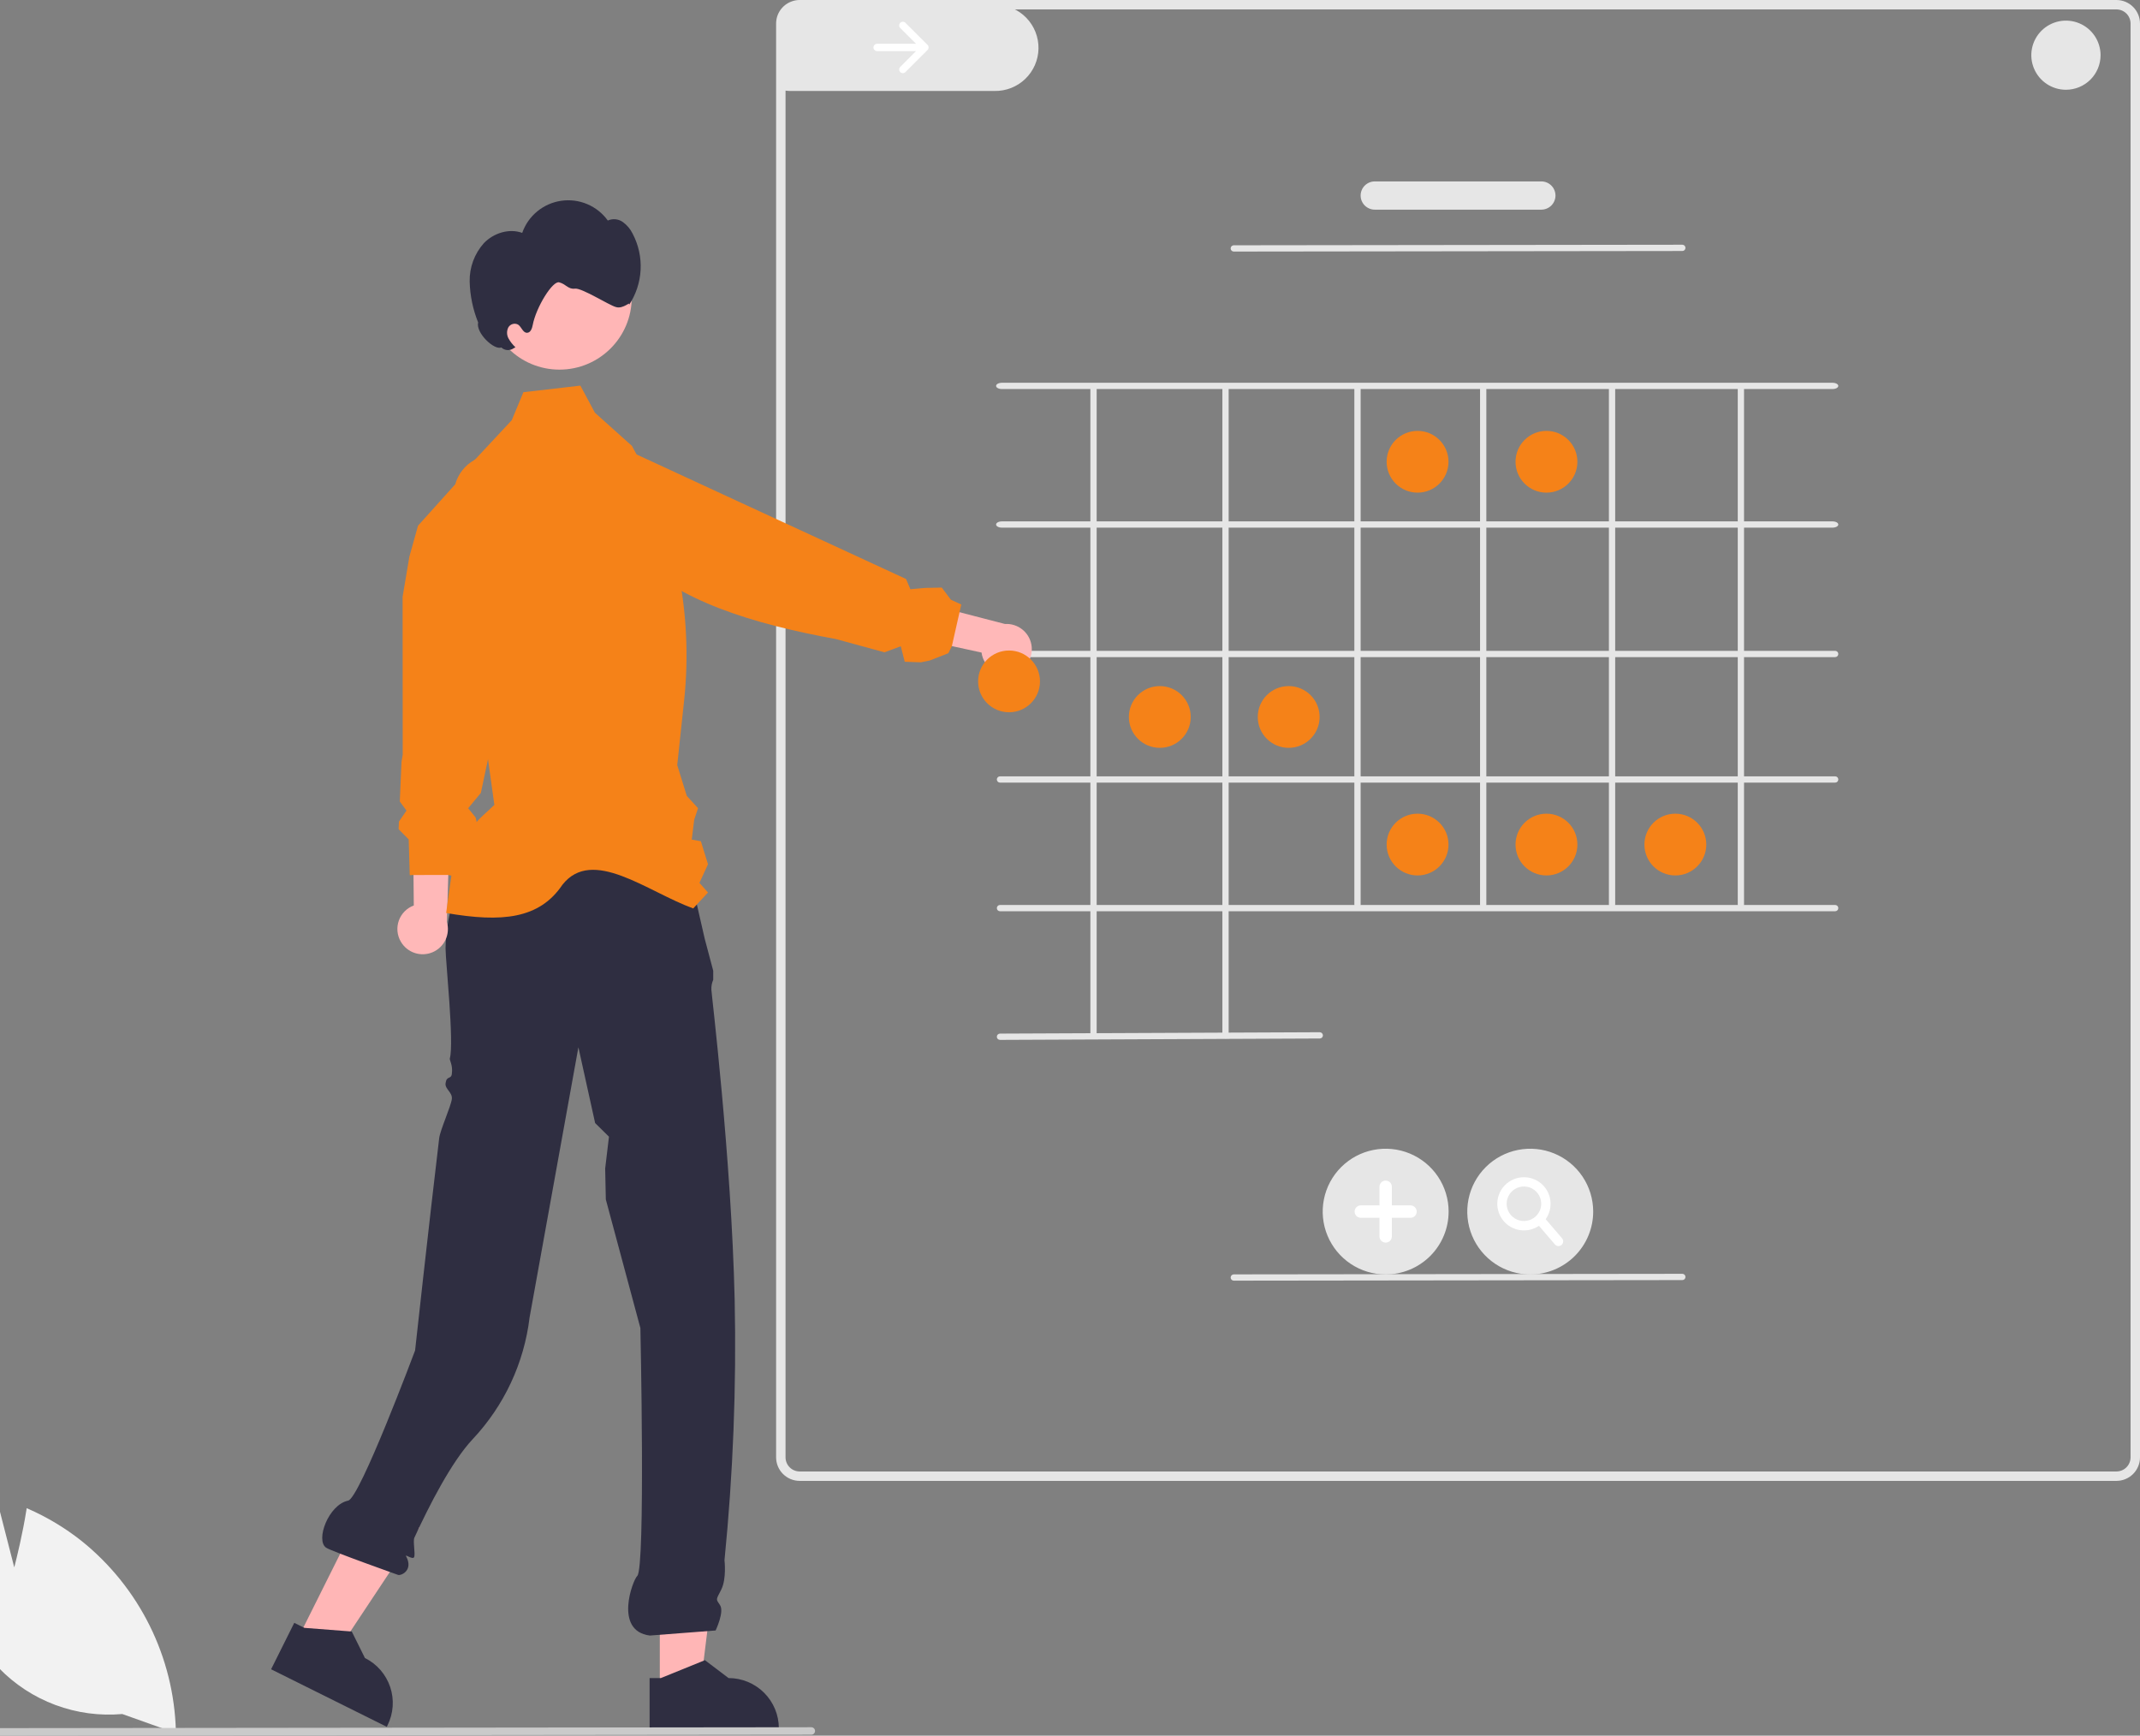 <svg width="344" height="279" viewBox="0 0 344 279" fill="none" xmlns="http://www.w3.org/2000/svg">
<rect x="0" y="0" width="344" height="279" fill="#808080" stroke="none"/>
<g clip-path="url(#clip0_53_14454)">
<path d="M166.936 7.811C166.92 8.722 166.724 9.621 166.359 10.457C165.995 11.292 165.469 12.048 164.812 12.681C164.155 13.313 163.38 13.81 162.531 14.144C161.681 14.477 160.774 14.64 159.861 14.624H127.041C126.922 14.621 126.803 14.618 126.684 14.609C126.377 14.589 126.071 14.547 125.77 14.484V2.885C125.769 2.421 125.911 1.968 126.176 1.586C126.441 1.205 126.816 0.914 127.252 0.751H160.111C161.953 0.786 163.706 1.549 164.986 2.872C166.265 4.196 166.967 5.972 166.936 7.811Z" fill="#E6E6E6"/>
<path d="M340.211 1.59339e-05H128.547C128.09 -0.001 127.638 0.082 127.213 0.247C126.492 0.517 125.87 0.999 125.431 1.631C124.992 2.263 124.757 3.014 124.758 3.783V234.262C124.758 235.265 125.157 236.227 125.868 236.936C126.578 237.645 127.542 238.044 128.547 238.044H340.211C341.216 238.044 342.179 237.645 342.889 236.936C343.6 236.227 343.999 235.265 344 234.262V3.783C343.999 2.779 343.6 1.818 342.889 1.108C342.179 0.399 341.216 0 340.211 1.59339e-05ZM342.484 234.262C342.483 234.863 342.243 235.44 341.817 235.866C341.391 236.291 340.813 236.53 340.211 236.531H128.547C127.944 236.53 127.366 236.291 126.94 235.866C126.514 235.44 126.274 234.863 126.273 234.262V3.783C126.274 3.181 126.514 2.604 126.94 2.179C127.366 1.753 127.944 1.514 128.547 1.513H340.211C340.813 1.514 341.391 1.753 341.817 2.179C342.243 2.604 342.483 3.181 342.484 3.783V234.262Z" fill="#E6E6E6"/>
<path d="M227.871 79.191C230.617 79.191 232.843 76.969 232.843 74.227C232.843 71.485 230.617 69.263 227.871 69.263C225.125 69.263 222.898 71.485 222.898 74.227C222.898 76.969 225.125 79.191 227.871 79.191Z" fill="#F58218"/>
<path d="M248.59 79.191C251.336 79.191 253.562 76.969 253.562 74.227C253.562 71.485 251.336 69.263 248.59 69.263C245.843 69.263 243.617 71.485 243.617 74.227C243.617 76.969 245.843 79.191 248.59 79.191Z" fill="#F58218"/>
<path d="M186.435 120.212C189.181 120.212 191.408 117.99 191.408 115.248C191.408 112.507 189.181 110.284 186.435 110.284C183.689 110.284 181.463 112.507 181.463 115.248C181.463 117.99 183.689 120.212 186.435 120.212Z" fill="#F58218"/>
<path d="M207.154 120.212C209.9 120.212 212.126 117.99 212.126 115.248C212.126 112.507 209.9 110.284 207.154 110.284C204.408 110.284 202.182 112.507 202.182 115.248C202.182 117.99 204.408 120.212 207.154 120.212Z" fill="#F58218"/>
<path d="M227.871 140.723C230.617 140.723 232.843 138.501 232.843 135.759C232.843 133.017 230.617 130.795 227.871 130.795C225.125 130.795 222.898 133.017 222.898 135.759C222.898 138.501 225.125 140.723 227.871 140.723Z" fill="#F58218"/>
<path d="M248.59 140.723C251.336 140.723 253.562 138.501 253.562 135.759C253.562 133.017 251.336 130.795 248.59 130.795C245.843 130.795 243.617 133.017 243.617 135.759C243.617 138.501 245.843 140.723 248.59 140.723Z" fill="#F58218"/>
<path d="M269.308 140.723C272.054 140.723 274.281 138.501 274.281 135.759C274.281 133.017 272.054 130.795 269.308 130.795C266.562 130.795 264.336 133.017 264.336 135.759C264.336 138.501 266.562 140.723 269.308 140.723Z" fill="#F58218"/>
<path d="M144.713 3.668C144.602 3.779 144.54 3.929 144.54 4.085C144.54 4.242 144.602 4.392 144.713 4.502L147.251 7.036H140.994C140.837 7.036 140.687 7.098 140.577 7.209C140.466 7.32 140.404 7.47 140.404 7.626C140.404 7.782 140.466 7.932 140.577 8.042C140.687 8.153 140.837 8.215 140.994 8.216H147.251L144.713 10.749C144.602 10.86 144.54 11.01 144.54 11.166C144.54 11.323 144.602 11.473 144.713 11.584C144.824 11.694 144.974 11.756 145.131 11.756C145.288 11.756 145.438 11.694 145.549 11.584L149.095 8.043C149.206 7.932 149.269 7.782 149.269 7.626C149.269 7.469 149.206 7.319 149.095 7.208L145.549 3.668C145.438 3.557 145.288 3.495 145.131 3.495C144.974 3.495 144.824 3.557 144.713 3.668Z" fill="white"/>
<path d="M294.567 84.817H161.055C160.538 84.817 160.119 84.591 160.119 84.313C160.119 84.034 160.538 83.809 161.055 83.809H294.567C295.084 83.809 295.503 84.034 295.503 84.313C295.503 84.591 295.084 84.817 294.567 84.817Z" fill="#E6E6E6"/>
<path d="M294.567 62.537H161.055C160.538 62.537 160.119 62.311 160.119 62.033C160.119 61.754 160.538 61.528 161.055 61.528H294.567C295.084 61.528 295.503 61.754 295.503 62.033C295.503 62.311 295.084 62.537 294.567 62.537Z" fill="#E6E6E6"/>
<path d="M294.999 105.628H160.745C160.611 105.628 160.483 105.575 160.388 105.48C160.293 105.386 160.24 105.257 160.24 105.123C160.24 104.99 160.293 104.861 160.388 104.767C160.483 104.672 160.611 104.619 160.745 104.619H294.999C295.133 104.619 295.261 104.672 295.356 104.767C295.451 104.861 295.504 104.99 295.504 105.123C295.504 105.257 295.451 105.386 295.356 105.48C295.261 105.575 295.133 105.628 294.999 105.628Z" fill="#E6E6E6"/>
<path d="M294.999 125.801H160.745C160.611 125.801 160.483 125.748 160.388 125.653C160.293 125.558 160.24 125.43 160.24 125.296C160.24 125.163 160.293 125.034 160.388 124.94C160.483 124.845 160.611 124.792 160.745 124.792H294.999C295.133 124.792 295.261 124.845 295.356 124.94C295.451 125.034 295.504 125.163 295.504 125.296C295.504 125.43 295.451 125.558 295.356 125.653C295.261 125.748 295.133 125.801 294.999 125.801Z" fill="#E6E6E6"/>
<path d="M294.999 146.478H160.745C160.611 146.478 160.483 146.425 160.388 146.331C160.293 146.236 160.24 146.108 160.24 145.974C160.24 145.84 160.293 145.712 160.388 145.617C160.483 145.523 160.611 145.47 160.745 145.47H294.999C295.133 145.47 295.261 145.523 295.356 145.617C295.451 145.712 295.504 145.84 295.504 145.974C295.504 146.108 295.451 146.236 295.356 146.331C295.261 146.425 295.133 146.478 294.999 146.478Z" fill="#E6E6E6"/>
<path d="M279.34 145.439V62.345C279.34 62.172 279.566 62.032 279.845 62.032C280.124 62.032 280.35 62.172 280.35 62.345V145.439C280.35 145.611 280.124 145.751 279.845 145.751C279.566 145.751 279.34 145.611 279.34 145.439Z" fill="#E6E6E6"/>
<path d="M258.627 145.439V62.345C258.627 62.172 258.853 62.032 259.132 62.032C259.411 62.032 259.637 62.172 259.637 62.345V145.439C259.637 145.611 259.411 145.751 259.132 145.751C258.853 145.751 258.627 145.611 258.627 145.439Z" fill="#E6E6E6"/>
<path d="M237.916 145.439V62.345C237.916 62.172 238.142 62.032 238.421 62.032C238.7 62.032 238.926 62.172 238.926 62.345V145.439C238.926 145.611 238.7 145.751 238.421 145.751C238.142 145.751 237.916 145.611 237.916 145.439Z" fill="#E6E6E6"/>
<path d="M217.709 145.439V62.345C217.709 62.172 217.935 62.032 218.214 62.032C218.493 62.032 218.719 62.172 218.719 62.345V145.439C218.719 145.611 218.493 145.751 218.214 145.751C217.935 145.751 217.709 145.611 217.709 145.439Z" fill="#E6E6E6"/>
<path d="M196.492 166.541V62.424C196.521 62.312 196.586 62.213 196.677 62.142C196.769 62.071 196.882 62.032 196.997 62.032C197.113 62.032 197.226 62.071 197.317 62.142C197.409 62.213 197.474 62.312 197.503 62.424V166.541C197.474 166.653 197.409 166.753 197.317 166.824C197.226 166.895 197.113 166.933 196.997 166.933C196.882 166.933 196.769 166.895 196.677 166.824C196.586 166.753 196.521 166.653 196.492 166.541Z" fill="#E6E6E6"/>
<path d="M175.275 166.541V62.424C175.304 62.312 175.369 62.213 175.461 62.142C175.552 62.071 175.665 62.032 175.781 62.032C175.896 62.032 176.009 62.071 176.1 62.142C176.192 62.213 176.257 62.312 176.286 62.424V166.541C176.257 166.653 176.192 166.753 176.1 166.824C176.009 166.895 175.896 166.933 175.781 166.933C175.665 166.933 175.552 166.895 175.461 166.824C175.369 166.753 175.304 166.653 175.275 166.541Z" fill="#E6E6E6"/>
<path d="M160.745 167.156C160.611 167.156 160.482 167.104 160.387 167.009C160.292 166.915 160.239 166.787 160.238 166.653C160.238 166.519 160.291 166.391 160.385 166.296C160.48 166.201 160.608 166.148 160.742 166.147L212.149 165.925C212.282 165.928 212.409 165.981 212.504 166.075C212.598 166.168 212.653 166.294 212.657 166.427C212.657 166.493 212.644 166.559 212.619 166.62C212.594 166.682 212.557 166.737 212.51 166.784C212.464 166.831 212.408 166.869 212.347 166.894C212.286 166.92 212.22 166.933 212.154 166.933L160.747 167.156H160.745Z" fill="#E6E6E6"/>
<path d="M198.33 40.436C198.196 40.437 198.067 40.383 197.972 40.289C197.878 40.194 197.824 40.066 197.824 39.932C197.824 39.799 197.877 39.67 197.972 39.576C198.067 39.481 198.195 39.428 198.329 39.428L270.429 39.338H270.43C270.564 39.338 270.692 39.391 270.787 39.485C270.882 39.58 270.935 39.708 270.935 39.842C270.935 39.976 270.882 40.104 270.788 40.199C270.693 40.293 270.564 40.346 270.43 40.347L198.33 40.436H198.33Z" fill="#E6E6E6"/>
<path d="M222.742 204.86C220.74 204.86 218.784 204.268 217.119 203.157C215.455 202.047 214.158 200.469 213.392 198.623C212.625 196.776 212.425 194.745 212.816 192.785C213.206 190.824 214.17 189.024 215.586 187.611C217.001 186.198 218.804 185.235 220.768 184.846C222.731 184.456 224.766 184.656 226.615 185.421C228.465 186.185 230.046 187.48 231.158 189.142C232.27 190.804 232.863 192.757 232.863 194.756C232.863 196.083 232.602 197.397 232.093 198.623C231.584 199.849 230.839 200.963 229.899 201.901C228.959 202.839 227.843 203.583 226.615 204.091C225.388 204.599 224.071 204.86 222.742 204.86Z" fill="#E6E6E6"/>
<path d="M226.736 193.759H223.74V190.769C223.74 190.505 223.635 190.251 223.448 190.064C223.261 189.877 223.007 189.772 222.742 189.772C222.477 189.772 222.223 189.877 222.036 190.064C221.849 190.251 221.744 190.505 221.744 190.769V193.759H218.748C218.484 193.759 218.23 193.864 218.042 194.051C217.855 194.238 217.75 194.492 217.75 194.756C217.75 195.021 217.855 195.274 218.042 195.461C218.23 195.648 218.484 195.753 218.748 195.753H221.744V198.743C221.743 198.874 221.769 199.004 221.819 199.125C221.869 199.246 221.942 199.357 222.035 199.449C222.128 199.542 222.238 199.616 222.359 199.666C222.481 199.716 222.611 199.742 222.742 199.742C222.873 199.742 223.003 199.716 223.125 199.666C223.246 199.616 223.356 199.542 223.449 199.449C223.542 199.357 223.615 199.246 223.665 199.125C223.715 199.004 223.741 198.874 223.74 198.743V195.753H226.736C227 195.753 227.254 195.648 227.441 195.461C227.629 195.274 227.734 195.021 227.734 194.756C227.734 194.492 227.629 194.238 227.441 194.051C227.254 193.864 227 193.759 226.736 193.759Z" fill="white"/>
<path d="M245.981 204.86C243.979 204.86 242.022 204.268 240.358 203.157C238.693 202.047 237.396 200.469 236.63 198.623C235.864 196.776 235.663 194.745 236.054 192.785C236.444 190.824 237.408 189.024 238.824 187.611C240.239 186.198 242.043 185.235 244.006 184.846C245.969 184.456 248.004 184.656 249.854 185.421C251.703 186.185 253.284 187.48 254.396 189.142C255.508 190.804 256.102 192.757 256.102 194.756C256.102 196.083 255.84 197.397 255.331 198.623C254.823 199.849 254.077 200.963 253.137 201.901C252.197 202.839 251.082 203.583 249.854 204.091C248.626 204.599 247.31 204.86 245.981 204.86Z" fill="#E6E6E6"/>
<path d="M251.102 199.056L248.466 195.975C249.083 195.103 249.351 194.032 249.217 192.973C249.083 191.913 248.557 190.942 247.742 190.251C246.927 189.559 245.882 189.197 244.813 189.236C243.744 189.275 242.729 189.712 241.966 190.461C241.204 191.21 240.75 192.216 240.693 193.283C240.637 194.349 240.982 195.398 241.662 196.222C242.341 197.047 243.305 197.589 244.363 197.74C245.422 197.891 246.499 197.641 247.383 197.039L249.95 200.039C250.081 200.19 250.266 200.284 250.466 200.299C250.666 200.314 250.863 200.25 251.016 200.12C251.168 199.99 251.263 199.805 251.279 199.606C251.295 199.407 251.232 199.209 251.102 199.056ZM242.191 193.496C242.191 192.947 242.354 192.411 242.659 191.955C242.964 191.499 243.398 191.143 243.906 190.933C244.414 190.723 244.972 190.668 245.511 190.775C246.05 190.882 246.545 191.146 246.934 191.534C247.322 191.922 247.587 192.417 247.694 192.955C247.801 193.493 247.746 194.05 247.536 194.557C247.326 195.064 246.97 195.497 246.513 195.802C246.056 196.107 245.519 196.27 244.969 196.27C244.233 196.269 243.526 195.976 243.005 195.456C242.485 194.936 242.192 194.231 242.191 193.496Z" fill="white"/>
<path d="M198.33 205.858C198.196 205.858 198.067 205.805 197.972 205.71C197.878 205.616 197.824 205.487 197.824 205.354C197.824 205.22 197.877 205.092 197.972 204.997C198.067 204.902 198.195 204.849 198.329 204.849L270.429 204.759H270.43C270.564 204.759 270.692 204.812 270.787 204.906C270.882 205.001 270.935 205.129 270.935 205.263C270.935 205.397 270.882 205.525 270.788 205.619C270.693 205.714 270.564 205.767 270.43 205.767L198.33 205.858H198.33Z" fill="#E6E6E6"/>
<path d="M106.062 271.841L112.506 271.84L115.572 247.025L106.061 247.026L106.062 271.841Z" fill="#FFB6B6"/>
<path d="M104.422 269.739V278.076H125.199V277.813C125.199 275.672 124.347 273.618 122.83 272.104C121.313 270.59 119.257 269.739 117.112 269.739L113.313 266.864L113.116 266.945L106.235 269.739H104.422Z" fill="#2F2E41"/>
<path d="M47.836 263.476L53.603 266.345L67.435 245.502L58.923 241.267L47.836 263.476Z" fill="#FFB6B6"/>
<path d="M43.578 268.327L62.173 277.577L62.289 277.345C62.764 276.396 63.046 275.363 63.121 274.306C63.195 273.248 63.06 272.186 62.723 271.18C62.386 270.175 61.855 269.245 61.158 268.445C60.461 267.645 59.613 266.99 58.662 266.517L56.546 262.255L56.323 262.24L48.928 261.67L48.776 261.595L47.301 260.863L43.578 268.327Z" fill="#2F2E41"/>
<path d="M110.434 138.462L74.9 139.704L74.653 139.344C74.653 139.344 71.622 146.405 71.622 152.457C71.622 154.469 73.023 167.63 72.311 170.12C72.222 170.429 72.832 171.188 72.632 172.63C72.502 173.566 71.786 172.846 71.622 174.143C71.504 175.074 72.764 175.588 72.632 176.665C72.488 177.841 70.754 181.652 70.598 182.961C68.937 196.893 66.725 217.078 66.725 217.078C66.725 217.078 57.841 240.833 55.962 241.219C52.807 241.867 50.677 247.593 52.425 248.784C53.258 249.351 64.016 253.166 64.016 253.166C64.607 253.273 66.457 252.347 65.279 250.157C65.062 249.754 66.355 250.78 66.57 250.297C66.799 249.784 66.35 247.742 66.612 247.172C68.963 242.057 72.573 234.967 75.994 231.327C81.048 225.949 84.249 219.099 85.129 211.777L92.976 168.341L95.665 180.522L97.89 182.717L97.28 187.835L97.385 192.803L102.942 213.481C102.942 213.481 103.775 252.097 102.437 253.323C101.712 253.987 98.636 262.168 104.457 262.905L115.035 262.091C115.035 262.091 116.46 259.092 115.747 258.025C115.035 256.958 115.077 257.25 115.947 255.503C116.816 253.757 116.46 250.798 116.46 250.798C117.845 236.891 118.392 222.914 118.097 208.942C117.567 185.993 114.353 159.63 114.353 159.093C114.327 158.544 114.428 157.996 114.649 157.493V156.044L113.285 150.912L110.434 138.462Z" fill="#2F2E41"/>
<path d="M64.43 151.365C64.132 150.857 63.949 150.29 63.894 149.703C63.84 149.117 63.915 148.525 64.114 147.971C64.313 147.417 64.631 146.912 65.046 146.494C65.462 146.076 65.964 145.754 66.517 145.55L66.262 120.061L72.56 124.038L71.836 148.197C72.117 149.148 72.038 150.169 71.616 151.066C71.193 151.963 70.455 152.675 69.542 153.065C68.629 153.456 67.605 153.498 66.662 153.185C65.72 152.872 64.926 152.224 64.43 151.365Z" fill="#FFB8B8"/>
<path d="M65.867 140.68L66.403 140.655L66.467 140.656L68.45 140.649L71.716 140.642L71.953 140.639L72.06 140.659L73.175 140.853L73.221 140.554L75.395 136.409L77.066 134.114L76.458 131.41L75.259 129.919L77.296 127.455L77.553 126.238L79.258 118.234L84.909 91.686L84.909 91.67L85.028 91.107L86.865 82.483L86.299 80.314L85.668 77.933C85.265 76.422 84.329 75.106 83.033 74.227C82.471 73.847 81.852 73.558 81.199 73.371C80.367 73.125 79.493 73.053 78.632 73.16L78.622 73.163C78.133 73.224 77.653 73.34 77.191 73.509L77.007 73.58C76.751 73.684 76.501 73.804 76.26 73.939C75.514 74.353 74.858 74.912 74.329 75.582C73.801 76.252 73.412 77.02 73.184 77.842L67.196 84.501L66.143 88.268L65.805 89.478L64.719 95.929L64.735 121.313L64.542 122.463L64.267 128.836L65.341 130.297L64.128 132.068L64.086 133.04L64.078 133.29L65.698 134.933L65.802 138.476L65.867 140.68Z" fill="#F58218"/>
<path d="M71.717 146.76C80.689 148.309 86.705 147.719 90.408 142.221C95.238 136.08 104.023 143.331 111.434 146.027L112.313 145.079L113.809 143.47L112.435 141.917L113.809 138.921L112.662 135.224L111.197 134.957L111.591 131.775L112.207 129.914L110.399 127.932L108.863 122.984L109.969 112.63C111.483 98.438 108.55 84.126 101.573 71.668L97.376 67.906L95.633 66.343L93.294 61.985L90.824 62.273L84.135 63.044L83.908 63.589L82.266 67.543L76.302 73.939C75.458 74.844 74.817 75.917 74.422 77.088C74.026 78.26 73.884 79.501 74.007 80.731L74.178 82.456L74.305 83.697L74.901 89.668L77.331 114.063L77.513 115.359L79.468 129.384C76.29 132.45 76.097 131.781 74.748 137.178C74.596 137.778 72.838 139.114 72.727 139.699C72.57 140.527 71.717 146.76 71.717 146.76Z" fill="#F58218"/>
<path d="M89.933 59.415C96.349 59.415 101.55 54.223 101.55 47.817C101.55 41.412 96.349 36.22 89.933 36.22C83.517 36.22 78.316 41.412 78.316 47.817C78.316 54.223 83.517 59.415 89.933 59.415Z" fill="#FFB6B6"/>
<path d="M77.779 39.087C79.338 37.466 81.829 36.666 83.944 37.435C84.417 36.084 85.253 34.889 86.359 33.978C87.466 33.068 88.801 32.479 90.22 32.274C91.639 32.069 93.087 32.257 94.407 32.817C95.726 33.377 96.866 34.287 97.704 35.449C98.086 35.278 98.507 35.208 98.925 35.246C99.342 35.284 99.743 35.43 100.088 35.668C100.773 36.154 101.325 36.804 101.693 37.559C102.643 39.36 103.086 41.385 102.974 43.417C102.863 45.45 102.201 47.414 101.06 49.102C101.515 48.185 100.237 49.763 98.991 49.35C97.921 49.07 93.525 46.256 92.428 46.398C91.331 46.54 90.975 45.657 89.902 45.389C88.851 45.054 86.168 49.392 85.63 52.262C85.528 52.806 85.281 53.481 84.727 53.494C84.044 53.509 83.84 52.533 83.264 52.167C82.993 52.029 82.679 52.002 82.388 52.091C82.097 52.18 81.852 52.378 81.704 52.644C81.57 52.917 81.503 53.219 81.508 53.523C81.514 53.828 81.593 54.126 81.737 54.395C82.031 54.927 82.41 55.409 82.858 55.822L82.56 55.985C82.266 56.195 81.909 56.296 81.548 56.272C81.188 56.248 80.847 56.099 80.585 55.851C79.475 56.351 76.458 53.533 76.858 51.828C76.016 49.737 75.555 47.514 75.498 45.261C75.451 42.99 76.266 40.784 77.779 39.087Z" fill="#2F2E41"/>
<path d="M162.997 108.218C162.434 108.395 161.839 108.447 161.254 108.369C160.669 108.292 160.109 108.088 159.612 107.771C159.114 107.454 158.693 107.032 158.377 106.535C158.061 106.037 157.857 105.477 157.782 104.893L132.832 99.475L138.116 94.23L161.548 100.304C162.54 100.242 163.519 100.546 164.302 101.157C165.084 101.767 165.615 102.644 165.793 103.619C165.972 104.595 165.786 105.601 165.27 106.449C164.755 107.297 163.946 107.926 162.997 108.218Z" fill="#FFB8B8"/>
<path d="M95.571 72.26C94.125 72.313 92.738 72.845 91.628 73.773C91.015 74.281 90.503 74.9 90.12 75.599C89.699 76.356 89.436 77.191 89.347 78.053L89.348 78.058C89.218 79.327 89.469 80.606 90.067 81.733C90.664 82.861 91.584 83.786 92.708 84.393L100.927 88.839L101.968 89.401C108.971 96.527 120.779 100.252 134.363 102.723L142.173 104.856L144.799 103.883L145.434 106.375L148.049 106.461L149.47 106.166L152.445 105.001L153.012 103.861L153.012 103.856L154.233 98.449L154.241 98.413L154.241 98.408L154.525 97.171L152.848 96.397L151.389 94.451L148.75 94.504L146.344 94.713L145.639 93.066L115.148 78.98L108.835 76.061L108.819 76.052L108.519 75.911L100.283 72.106L98.04 72.177L95.571 72.26Z" fill="#F58218"/>
<path d="M162.201 114.494C164.947 114.494 167.173 112.271 167.173 109.53C167.173 106.788 164.947 104.565 162.201 104.565C159.455 104.565 157.229 106.788 157.229 109.53C157.229 112.271 159.455 114.494 162.201 114.494Z" fill="#F58218"/>
<path d="M19.659 275.521C16.011 275.842 12.337 275.346 8.906 274.068C5.475 272.79 2.373 270.763 -0.173 268.135C-3.502 264.631 -5.787 260.12 -7.997 255.758C-8.64 254.489 -9.305 253.176 -9.981 251.918C-10.735 250.546 -11.061 248.981 -10.915 247.423C-10.77 245.865 -10.161 244.386 -9.167 243.177C-8.214 241.968 -6.92 241.072 -5.452 240.604C-3.984 240.135 -2.41 240.117 -0.931 240.55L-0.609 240.643L2.293 251.947C2.726 250.261 3.655 246.462 4.242 242.74L4.291 242.428L4.58 242.557C7.61 243.895 10.459 245.609 13.06 247.658C17.667 251.348 21.415 255.995 24.042 261.277C26.669 266.558 28.112 272.348 28.271 278.243L28.279 278.594L19.659 275.521Z" fill="#F2F2F2"/>
<path d="M130.416 278.845L-10.399 279C-10.558 279 -10.711 278.936 -10.824 278.824C-10.937 278.711 -11 278.558 -11 278.399C-11 278.24 -10.937 278.087 -10.824 277.974C-10.711 277.862 -10.558 277.799 -10.399 277.799L130.416 277.644C130.576 277.644 130.728 277.707 130.84 277.82C130.953 277.933 131.016 278.085 131.016 278.244C131.016 278.403 130.953 278.555 130.84 278.668C130.728 278.781 130.576 278.844 130.416 278.845Z" fill="#CACACA"/>
<path d="M247.766 33.7H220.992C220.389 33.7 219.811 33.461 219.385 33.035C218.958 32.61 218.719 32.032 218.719 31.431C218.719 30.829 218.958 30.252 219.385 29.826C219.811 29.4 220.389 29.161 220.992 29.161H247.766C248.369 29.161 248.947 29.4 249.373 29.826C249.8 30.252 250.039 30.829 250.039 31.431C250.039 32.032 249.8 32.61 249.373 33.035C248.947 33.461 248.369 33.7 247.766 33.7Z" fill="#E6E6E6"/>
<path d="M332.095 14.428C330.994 14.428 329.918 14.102 329.003 13.491C328.088 12.881 327.374 12.013 326.953 10.997C326.532 9.982 326.421 8.865 326.636 7.787C326.851 6.709 327.381 5.719 328.159 4.942C328.938 4.165 329.93 3.636 331.009 3.421C332.089 3.207 333.208 3.317 334.225 3.737C335.242 4.158 336.111 4.87 336.723 5.784C337.334 6.698 337.661 7.772 337.661 8.871C337.661 10.345 337.074 11.758 336.031 12.8C334.987 13.842 333.571 14.428 332.095 14.428Z" fill="#E6E6E6"/>
</g>
<defs>
<clipPath id="clip0_53_14454">
<rect width="355" height="279" fill="white" transform="translate(-11)"/>
</clipPath>
</defs>
</svg>